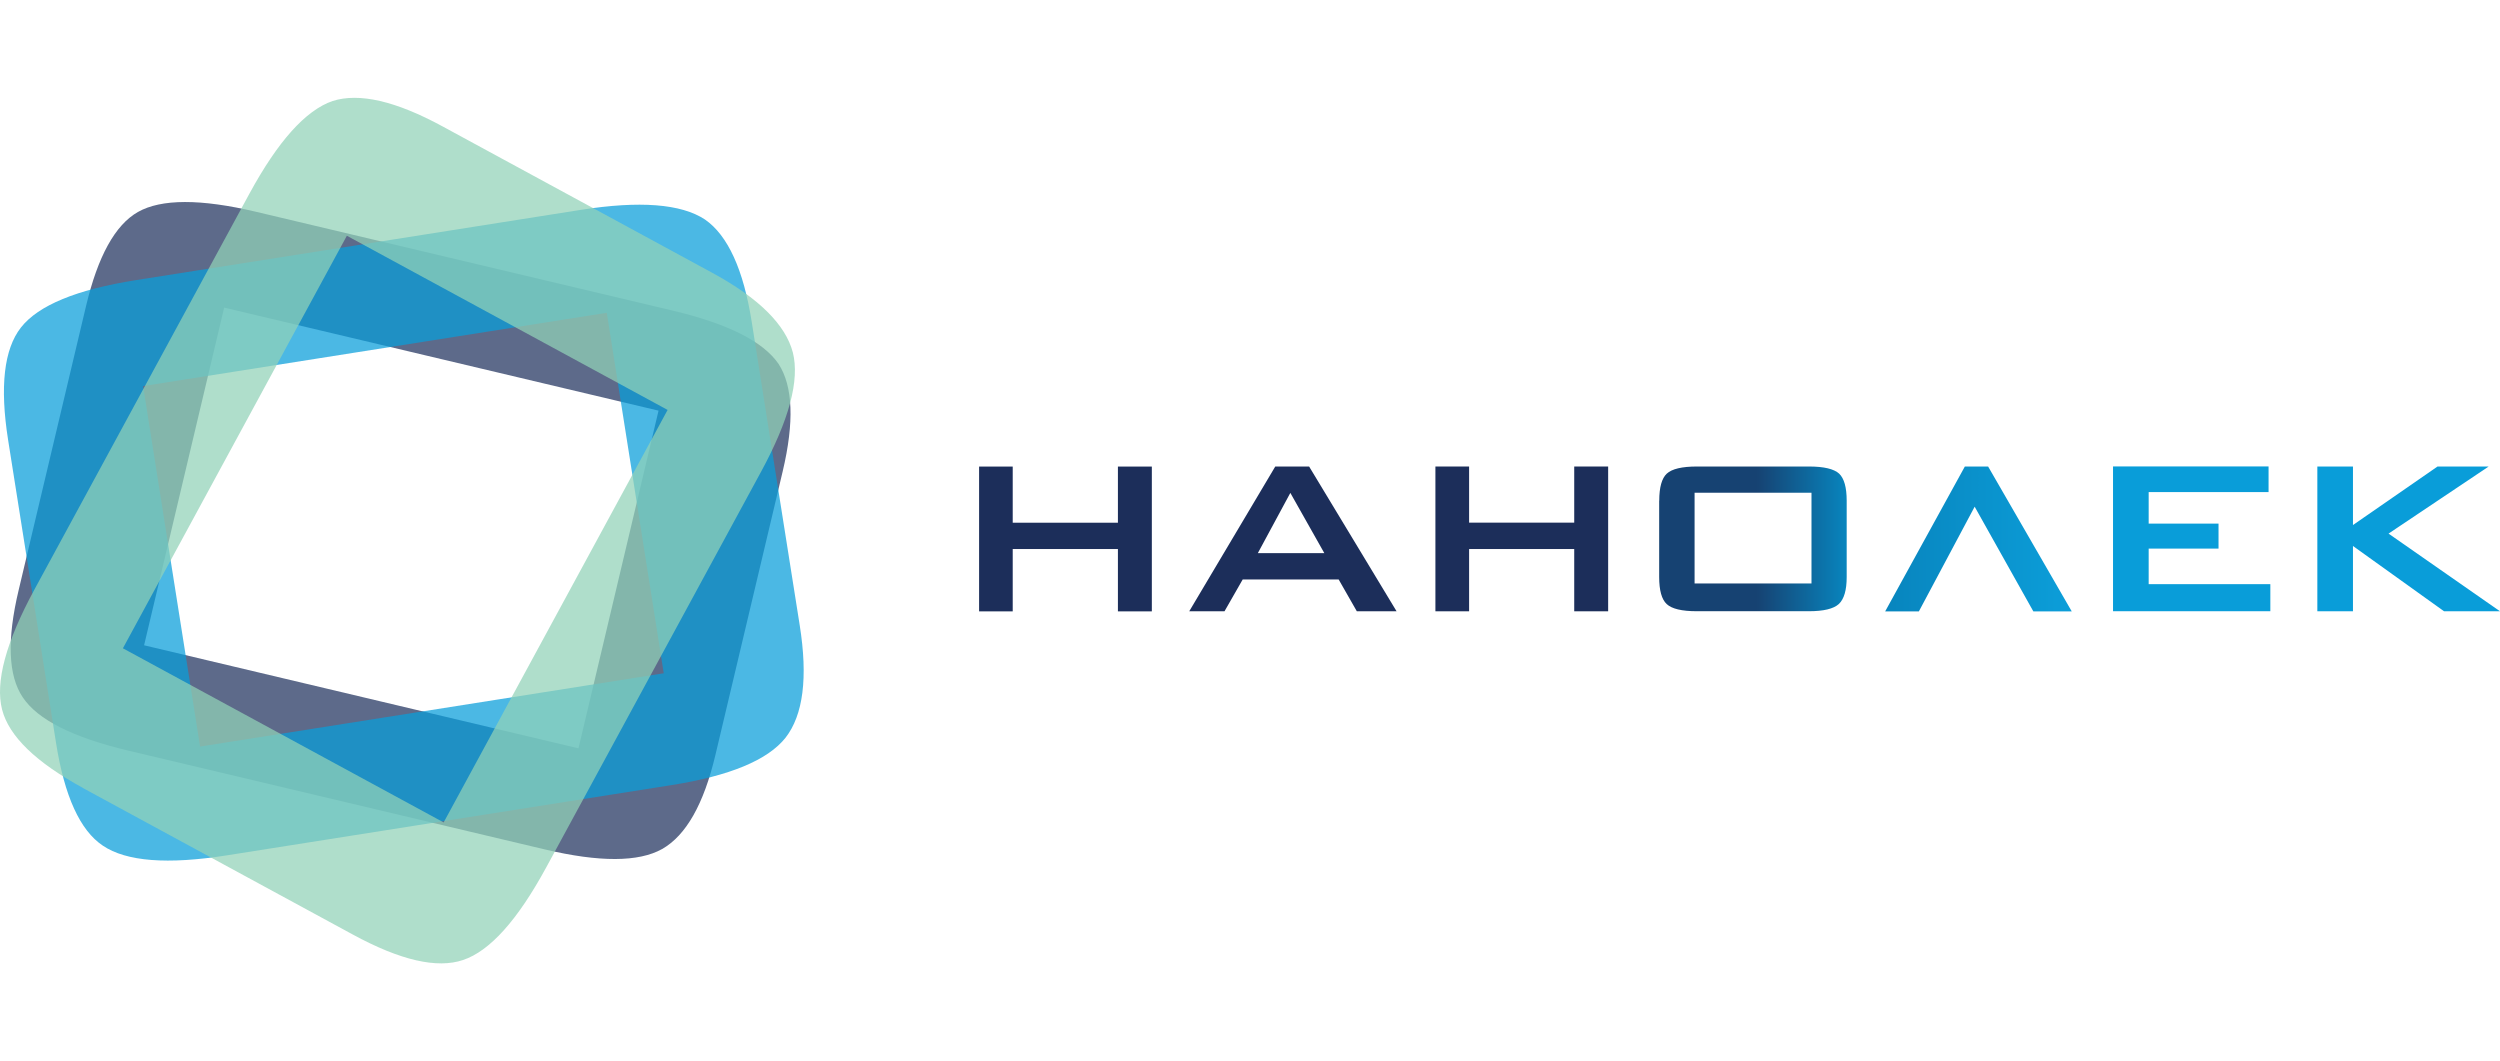 <?xml version="1.0" encoding="UTF-8"?> <svg xmlns="http://www.w3.org/2000/svg" width="139" height="59" viewBox="0 0 139 59" fill="none"><g clip-path="url(#clip0_20967_3196)"><g clip-path="url(#clip1_20967_3196)"><path opacity="0.71" d="M4.783 17.02C5.438 14.255 6.4 12.51 7.664 11.789C8.961 11.051 11.154 11.047 14.243 11.777L37.399 17.269C40.475 17.999 42.44 18.99 43.29 20.237C44.09 21.473 44.168 23.462 43.518 26.207L39.774 41.988C39.128 44.712 38.145 46.445 36.819 47.203C35.505 47.941 33.324 47.945 30.294 47.228L7.137 41.736C4.049 41.002 2.092 40.015 1.263 38.767C0.455 37.565 0.376 35.575 1.04 32.798L4.783 17.02ZM8.012 35.878L32.163 41.607L36.615 22.832L12.464 17.103L8.012 35.874V35.878Z" fill="#1C2E5A"></path><path opacity="0.73" d="M0.449 24.45C-0.015 21.499 0.221 19.418 1.162 18.212C2.128 16.976 4.263 16.097 7.559 15.575L32.282 11.67C35.565 11.152 37.874 11.33 39.197 12.205C40.469 13.088 41.34 14.991 41.8 17.921L44.465 34.768C44.926 37.674 44.66 39.755 43.674 41.02C42.687 42.263 40.573 43.138 37.335 43.652L12.616 47.557C9.316 48.079 7.02 47.901 5.718 47.018C4.45 46.172 3.583 44.265 3.115 41.301L0.449 24.45ZM11.124 41.509L36.904 37.434L33.737 17.391L7.957 21.466L11.124 41.505V41.509Z" fill="#099DD9"></path><path opacity="0.73" d="M4.635 43.822C2.007 42.395 0.502 40.94 0.117 39.456C-0.277 37.935 0.324 35.709 1.916 32.774L13.859 10.783C15.447 7.86 16.989 6.136 18.489 5.617C19.965 5.145 22.005 5.613 24.612 7.031L39.602 15.168C42.185 16.57 43.677 18.049 44.083 19.6C44.469 21.142 43.876 23.351 42.313 26.233L30.37 48.228C28.774 51.163 27.236 52.879 25.744 53.377C24.301 53.866 22.258 53.397 19.621 51.963L4.631 43.826L4.635 43.822ZM24.666 45.728L37.119 22.792L19.285 13.108L6.833 36.045L24.662 45.724L24.666 45.728Z" fill="#92D1B7"></path><path d="M66.121 33.988L70.905 25.938H72.787L77.65 33.988H75.44L74.429 32.218H69.094L68.082 33.988H66.117H66.121ZM69.935 30.755H73.633L71.743 27.405L69.935 30.755Z" fill="#1C2E5A"></path><path d="M92.254 27.84C92.254 27.098 92.395 26.593 92.673 26.335C92.959 26.07 93.519 25.938 94.348 25.938H100.578C101.407 25.938 101.967 26.07 102.257 26.335C102.535 26.601 102.676 27.102 102.676 27.84V32.081C102.676 32.811 102.531 33.312 102.236 33.586C101.942 33.851 101.391 33.984 100.574 33.984H94.343C93.51 33.984 92.951 33.851 92.669 33.586C92.391 33.329 92.25 32.827 92.25 32.081V27.84H92.254ZM94.219 32.442H100.719V27.397H94.219V32.442Z" fill="url(#paint0_linear_20967_3196)"></path><path d="M117.484 33.984V25.934H126.132V27.36H119.466V29.113H123.35V30.502H119.466V32.479H126.231V33.984H117.484Z" fill="#099DD9"></path><path d="M128.844 33.988V25.938H130.825V29.192L135.526 25.938H138.37L132.803 29.668L139 33.988H135.891L130.825 30.357V33.988H128.844Z" fill="#099DD9"></path><path d="M54.438 33.992V25.941H56.307V29.063H62.156V25.941H64.042V33.992H62.156V30.526H56.307V33.992H54.438Z" fill="#1C2E5A"></path><path d="M79.809 33.988V25.938H81.682V29.059H87.527V25.938H89.413V33.988H87.527V30.526H81.682V33.988H79.809Z" fill="#1C2E5A"></path><path d="M110.541 25.941L115.188 33.992H113.053L109.791 28.172L106.69 33.992H104.816L109.244 25.941H110.537H110.541Z" fill="url(#paint1_linear_20967_3196)"></path></g></g><defs><linearGradient id="paint0_linear_20967_3196" x1="92.254" y1="29.963" x2="102.68" y2="29.963" gradientUnits="userSpaceOnUse"><stop offset="0.52" stop-color="#164272"></stop><stop offset="1" stop-color="#0885BE"></stop></linearGradient><linearGradient id="paint1_linear_20967_3196" x1="104.821" y1="29.967" x2="115.188" y2="29.967" gradientUnits="userSpaceOnUse"><stop stop-color="#0885BE"></stop><stop offset="1" stop-color="#0C9ED9"></stop></linearGradient><clipPath id="clip0_20967_3196"><rect width="139" height="59" fill="white"></rect></clipPath><clipPath id="clip1_20967_3196"><rect width="139" height="48.12" fill="white" transform="translate(0 5.439)"></rect></clipPath></defs></svg> 